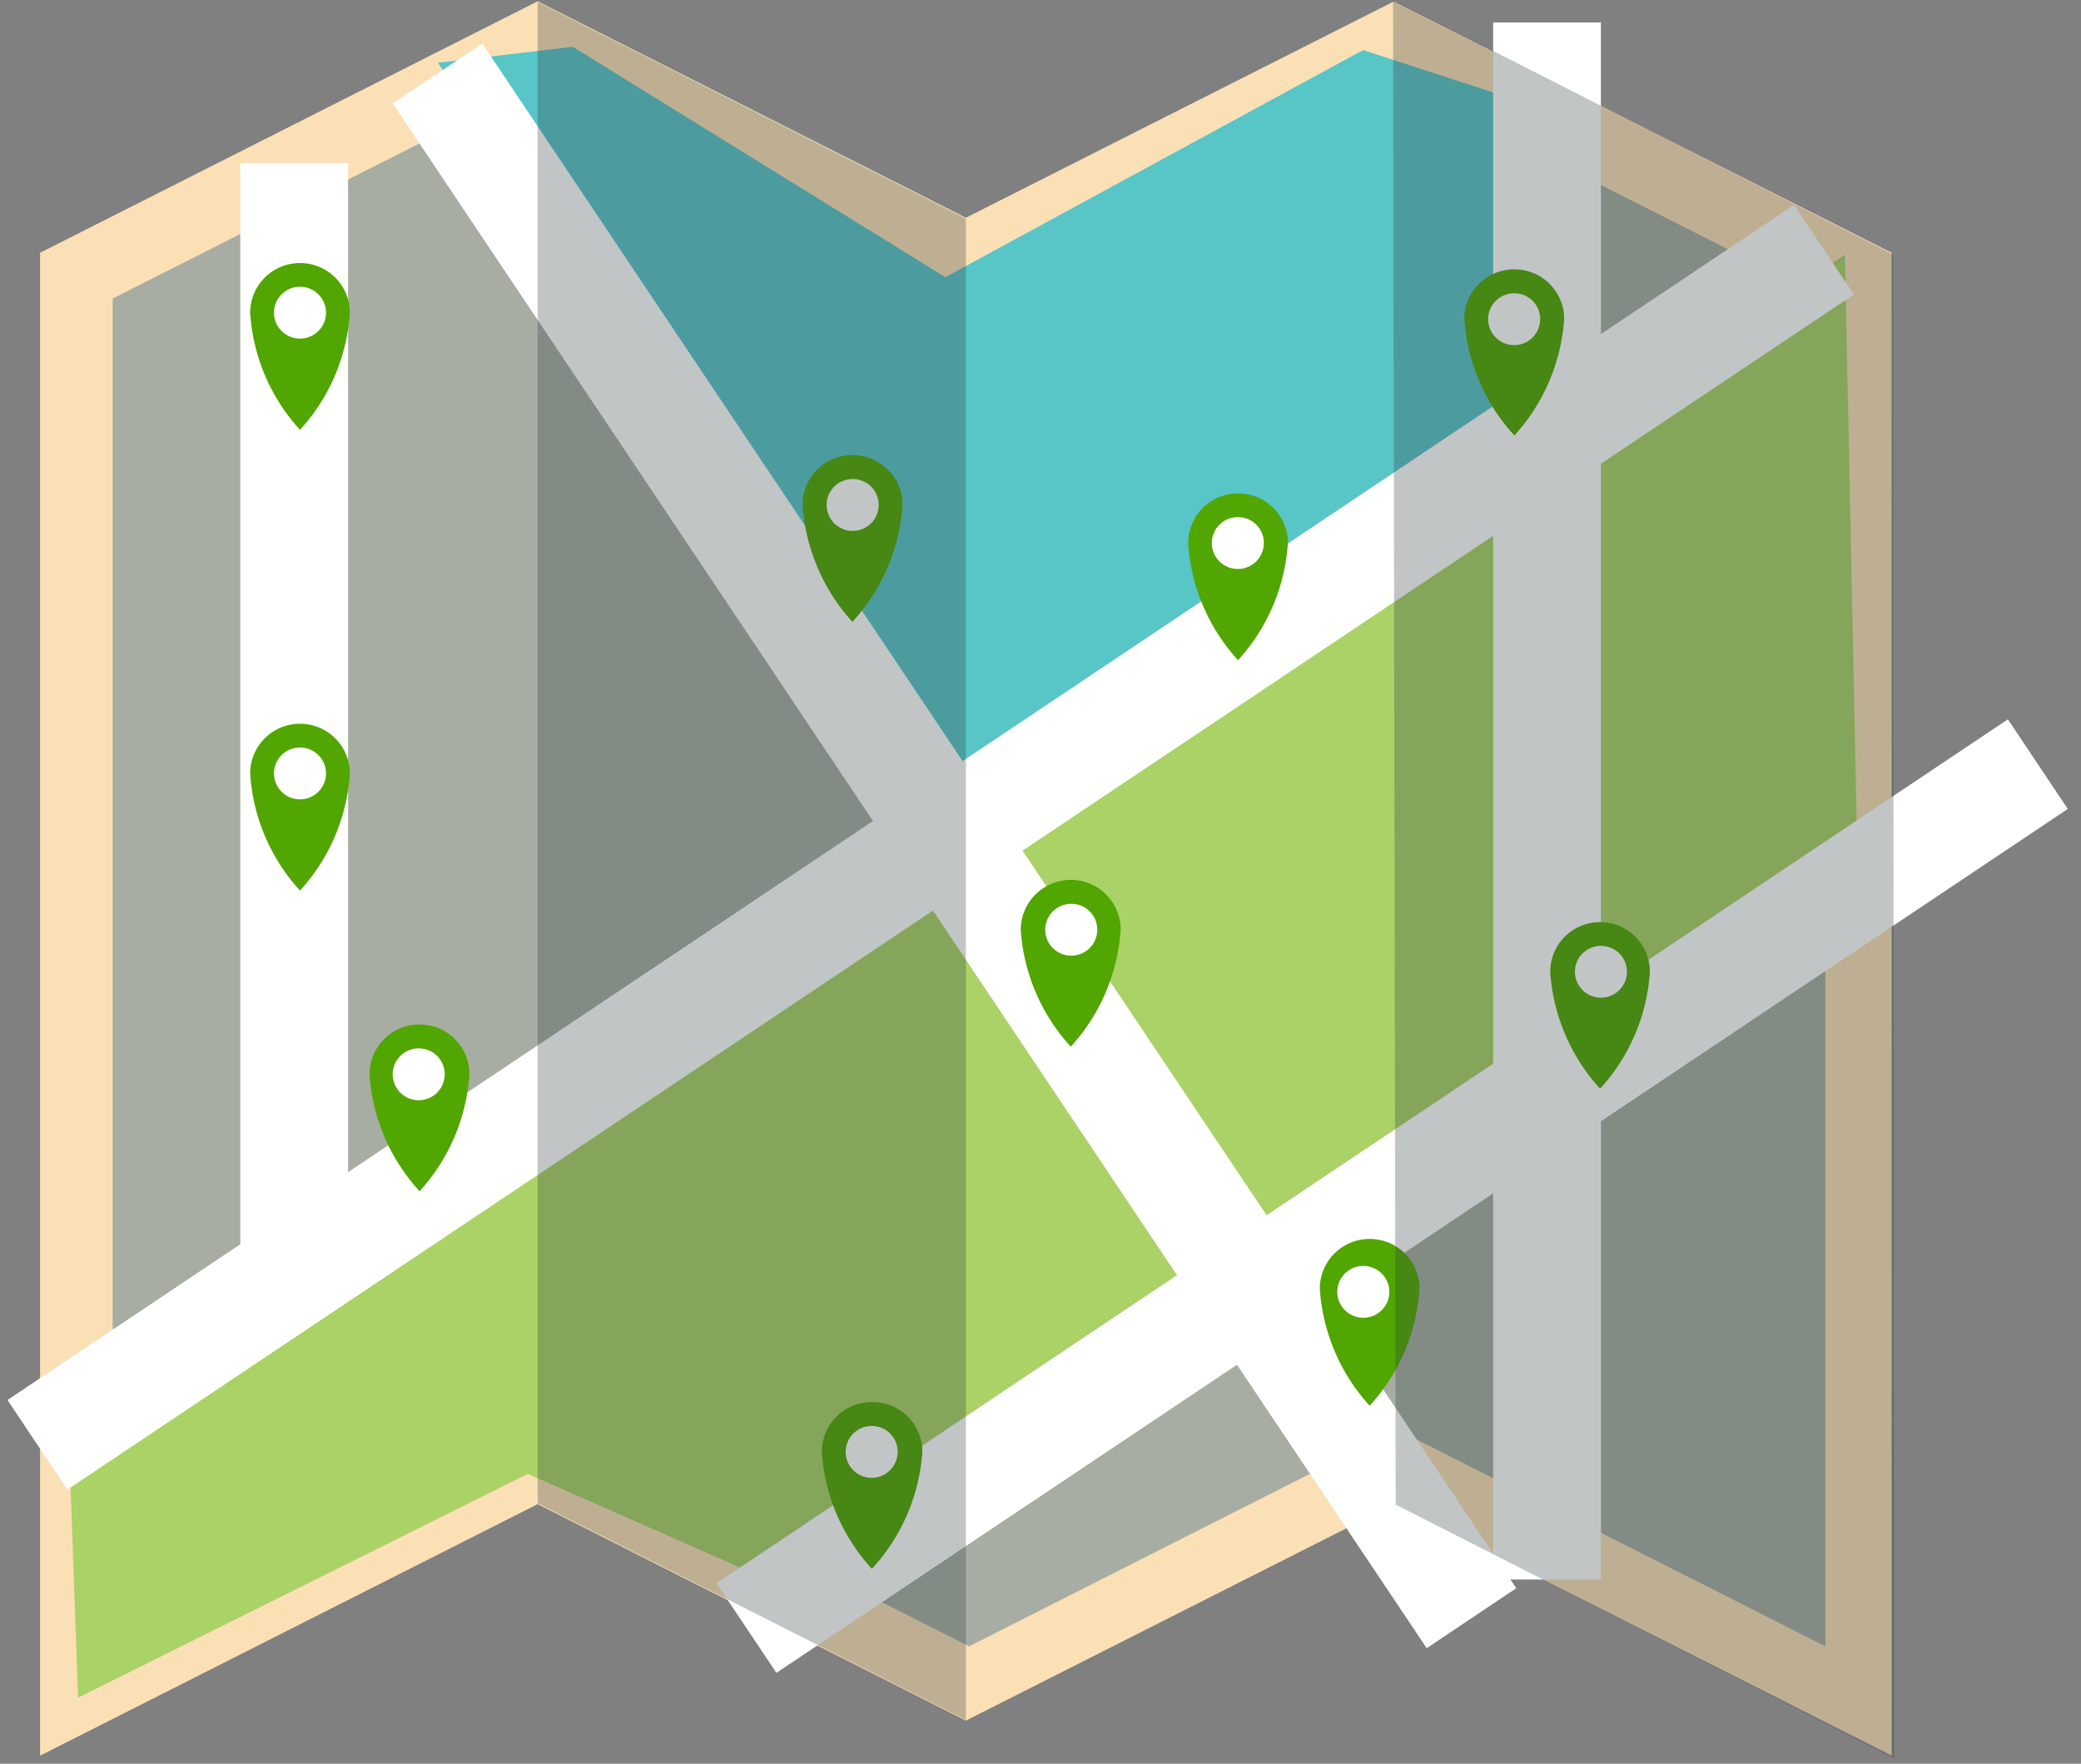 <svg xmlns="http://www.w3.org/2000/svg" width="118" height="100" viewBox="0 0 118 100"><rect x="0" y="0" width="118" height="100" fill="#808080" stroke="none"/><g fill="none" fill-rule="nonzero"><path fill="#FBE0B6" d="M2.272 14.333L30.486.074 54.77 12.346 79.052.074l28.213 14.26v85.21l-28.213-14.26L54.77 97.556 30.485 85.284 2.273 99.544z"></path><path fill="#809699" d="M79.226 4.654L54.955 16.926 30.67 4.654 6.388 16.926v76.42L30.67 81.062l24.284 12.284 24.27-12.284 24.284 12.284v-76.42z" opacity=".68"></path><path fill="#58C5C7" d="M24.833 3.556l29.304 44.407 32.811-22.815.36-19.05L77.292 2.84 53.604 15.716 32.48 2.654z"></path><path fill="#AAD266" d="M3.884 81.025l.545 15.234 25.499-12.691 16.027 7.074 59.389-41-.731-35.198z"></path><path fill="#FFF" d="M90.778 89.556h-6.11V1.272h6.11z"></path><path fill="#FFF" d="M85.977 90.05l-5.078 3.4L22.268 5.868l5.078-3.4z"></path><path fill="#FFF" d="M101.725 11.618l3.398 5.079L3.82 84.46l-3.397-5.08zM113.853 40.786l3.398 5.08-73.226 48.983-3.398-5.08z"></path><path fill="#FFF" d="M19.738 72.247h-6.11v-63h6.11z"></path><path fill="#51A601" d="M23.792 58.086a2.833 2.833 0 0 0-2.839 2.815 10.842 10.842 0 0 0 2.839 6.642 10.904 10.904 0 0 0 2.826-6.642 2.81 2.81 0 0 0-.828-1.99 2.832 2.832 0 0 0-1.998-.825z"></path><path fill="#FFF" d="M25.217 60.901a1.47 1.47 0 0 1-.914 1.37 1.48 1.48 0 0 1-1.617-.333 1.465 1.465 0 0 1-.293-1.619 1.476 1.476 0 0 1 1.399-.875 1.46 1.46 0 0 1 1.425 1.457z"></path><path fill="#51A601" d="M60.719 49.889a2.833 2.833 0 0 0-2.839 2.815 10.842 10.842 0 0 0 2.839 6.642 10.904 10.904 0 0 0 2.826-6.642 2.82 2.82 0 0 0-2.826-2.815z"></path><path fill="#FFF" d="M62.219 52.704a1.469 1.469 0 0 1-.905 1.367 1.48 1.48 0 0 1-1.613-.316 1.465 1.465 0 0 1-.318-1.607c.232-.55.774-.906 1.373-.901a1.46 1.46 0 0 1 1.463 1.457z"></path><path fill="#51A601" d="M17.011 41.037a2.82 2.82 0 0 0-2.826 2.815 10.83 10.83 0 0 0 2.826 6.642 10.83 10.83 0 0 0 2.826-6.642 2.82 2.82 0 0 0-2.826-2.815z"></path><path fill="#FFF" d="M18.486 43.852c0 .811-.66 1.469-1.475 1.469a1.472 1.472 0 0 1-1.475-1.47c0-.81.66-1.468 1.475-1.468.815 0 1.475.657 1.475 1.469z"></path><path fill="#51A601" d="M77.664 70.247a2.82 2.82 0 0 0-2.826 2.815 10.904 10.904 0 0 0 2.826 6.642 10.83 10.83 0 0 0 2.826-6.642 2.82 2.82 0 0 0-2.826-2.815z"></path><path fill="#FFF" d="M78.78 73.247c0 .594-.36 1.13-.911 1.357a1.48 1.48 0 0 1-1.608-.318 1.465 1.465 0 0 1-.32-1.601 1.475 1.475 0 0 1 1.363-.907c.815 0 1.476.658 1.476 1.469z"></path><path fill="#51A601" d="M90.73 52.284a2.82 2.82 0 0 0-2.827 2.815 10.904 10.904 0 0 0 2.826 6.63 10.83 10.83 0 0 0 2.826-6.643 2.82 2.82 0 0 0-2.826-2.802z"></path><path fill="#FFF" d="M92.254 55.099c0 .805-.651 1.46-1.46 1.468a1.472 1.472 0 0 1-1.49-1.436 1.472 1.472 0 0 1 1.425-1.501c.4-.014.788.135 1.075.412.288.277.45.658.45 1.057z"></path><path fill="#51A601" d="M49.439 79.494a2.833 2.833 0 0 0-2.839 2.815 10.842 10.842 0 0 0 2.839 6.642 10.904 10.904 0 0 0 2.863-6.642 2.81 2.81 0 0 0-.84-2.004 2.832 2.832 0 0 0-2.023-.811z"></path><path fill="#FFF" d="M50.901 82.309a1.469 1.469 0 0 1-.905 1.367 1.48 1.48 0 0 1-1.613-.316 1.465 1.465 0 0 1-.317-1.607c.231-.55.774-.906 1.373-.901.388 0 .76.153 1.034.427.274.273.428.643.428 1.03z"></path><path fill="#51A601" d="M48.335 25.802a2.82 2.82 0 0 0-2.826 2.815 10.94 10.94 0 0 0 2.826 6.642 10.867 10.867 0 0 0 2.84-6.642c0-.748-.3-1.466-.833-1.994a2.832 2.832 0 0 0-2.007-.82z"></path><path fill="#FFF" d="M49.823 28.617A1.472 1.472 0 0 1 48.36 30.1a1.472 1.472 0 0 1-1.487-1.457 1.472 1.472 0 0 1 1.462-1.482c.393-.006.771.144 1.05.418.28.274.438.649.438 1.04z"></path><path fill="#51A601" d="M85.87 15.272a2.832 2.832 0 0 0-2.006.82 2.81 2.81 0 0 0-.833 1.994 10.842 10.842 0 0 0 2.839 6.605 10.904 10.904 0 0 0 2.826-6.642 2.82 2.82 0 0 0-2.826-2.777z"></path><path fill="#FFF" d="M87.333 18.086a1.469 1.469 0 0 1-.905 1.368 1.48 1.48 0 0 1-1.613-.316 1.465 1.465 0 0 1-.318-1.607c.232-.55.774-.906 1.373-.901.388 0 .76.153 1.034.426.275.274.429.644.429 1.03z"></path><path fill="#51A601" d="M70.202 27.975a2.82 2.82 0 0 0-2.827 2.815 10.83 10.83 0 0 0 2.827 6.642 10.904 10.904 0 0 0 2.826-6.642 2.82 2.82 0 0 0-2.826-2.815z"></path><path fill="#FFF" d="M71.664 30.79a1.47 1.47 0 0 1-.913 1.359 1.48 1.48 0 0 1-1.61-.324 1.465 1.465 0 0 1-.311-1.606 1.475 1.475 0 0 1 1.372-.898c.39 0 .764.155 1.038.431.275.276.428.65.424 1.038z"></path><path fill="#51A601" d="M17.011 14.914a2.82 2.82 0 0 0-2.826 2.814 10.83 10.83 0 0 0 2.826 6.642 10.83 10.83 0 0 0 2.826-6.642 2.82 2.82 0 0 0-2.826-2.814z"></path><path fill="#FFF" d="M18.486 17.728c0 .812-.66 1.47-1.475 1.47a1.472 1.472 0 0 1-1.475-1.47c0-.811.66-1.469 1.475-1.469.815 0 1.475.658 1.475 1.47z"></path><path fill="#303C42" d="M30.485 85.235L54.77 97.519V12.395L30.485.111zM79.14 85.309l28.274 14.382-.074-85.271L78.99 0z" opacity=".3" style="mix-blend-mode:multiply"></path></g></svg>